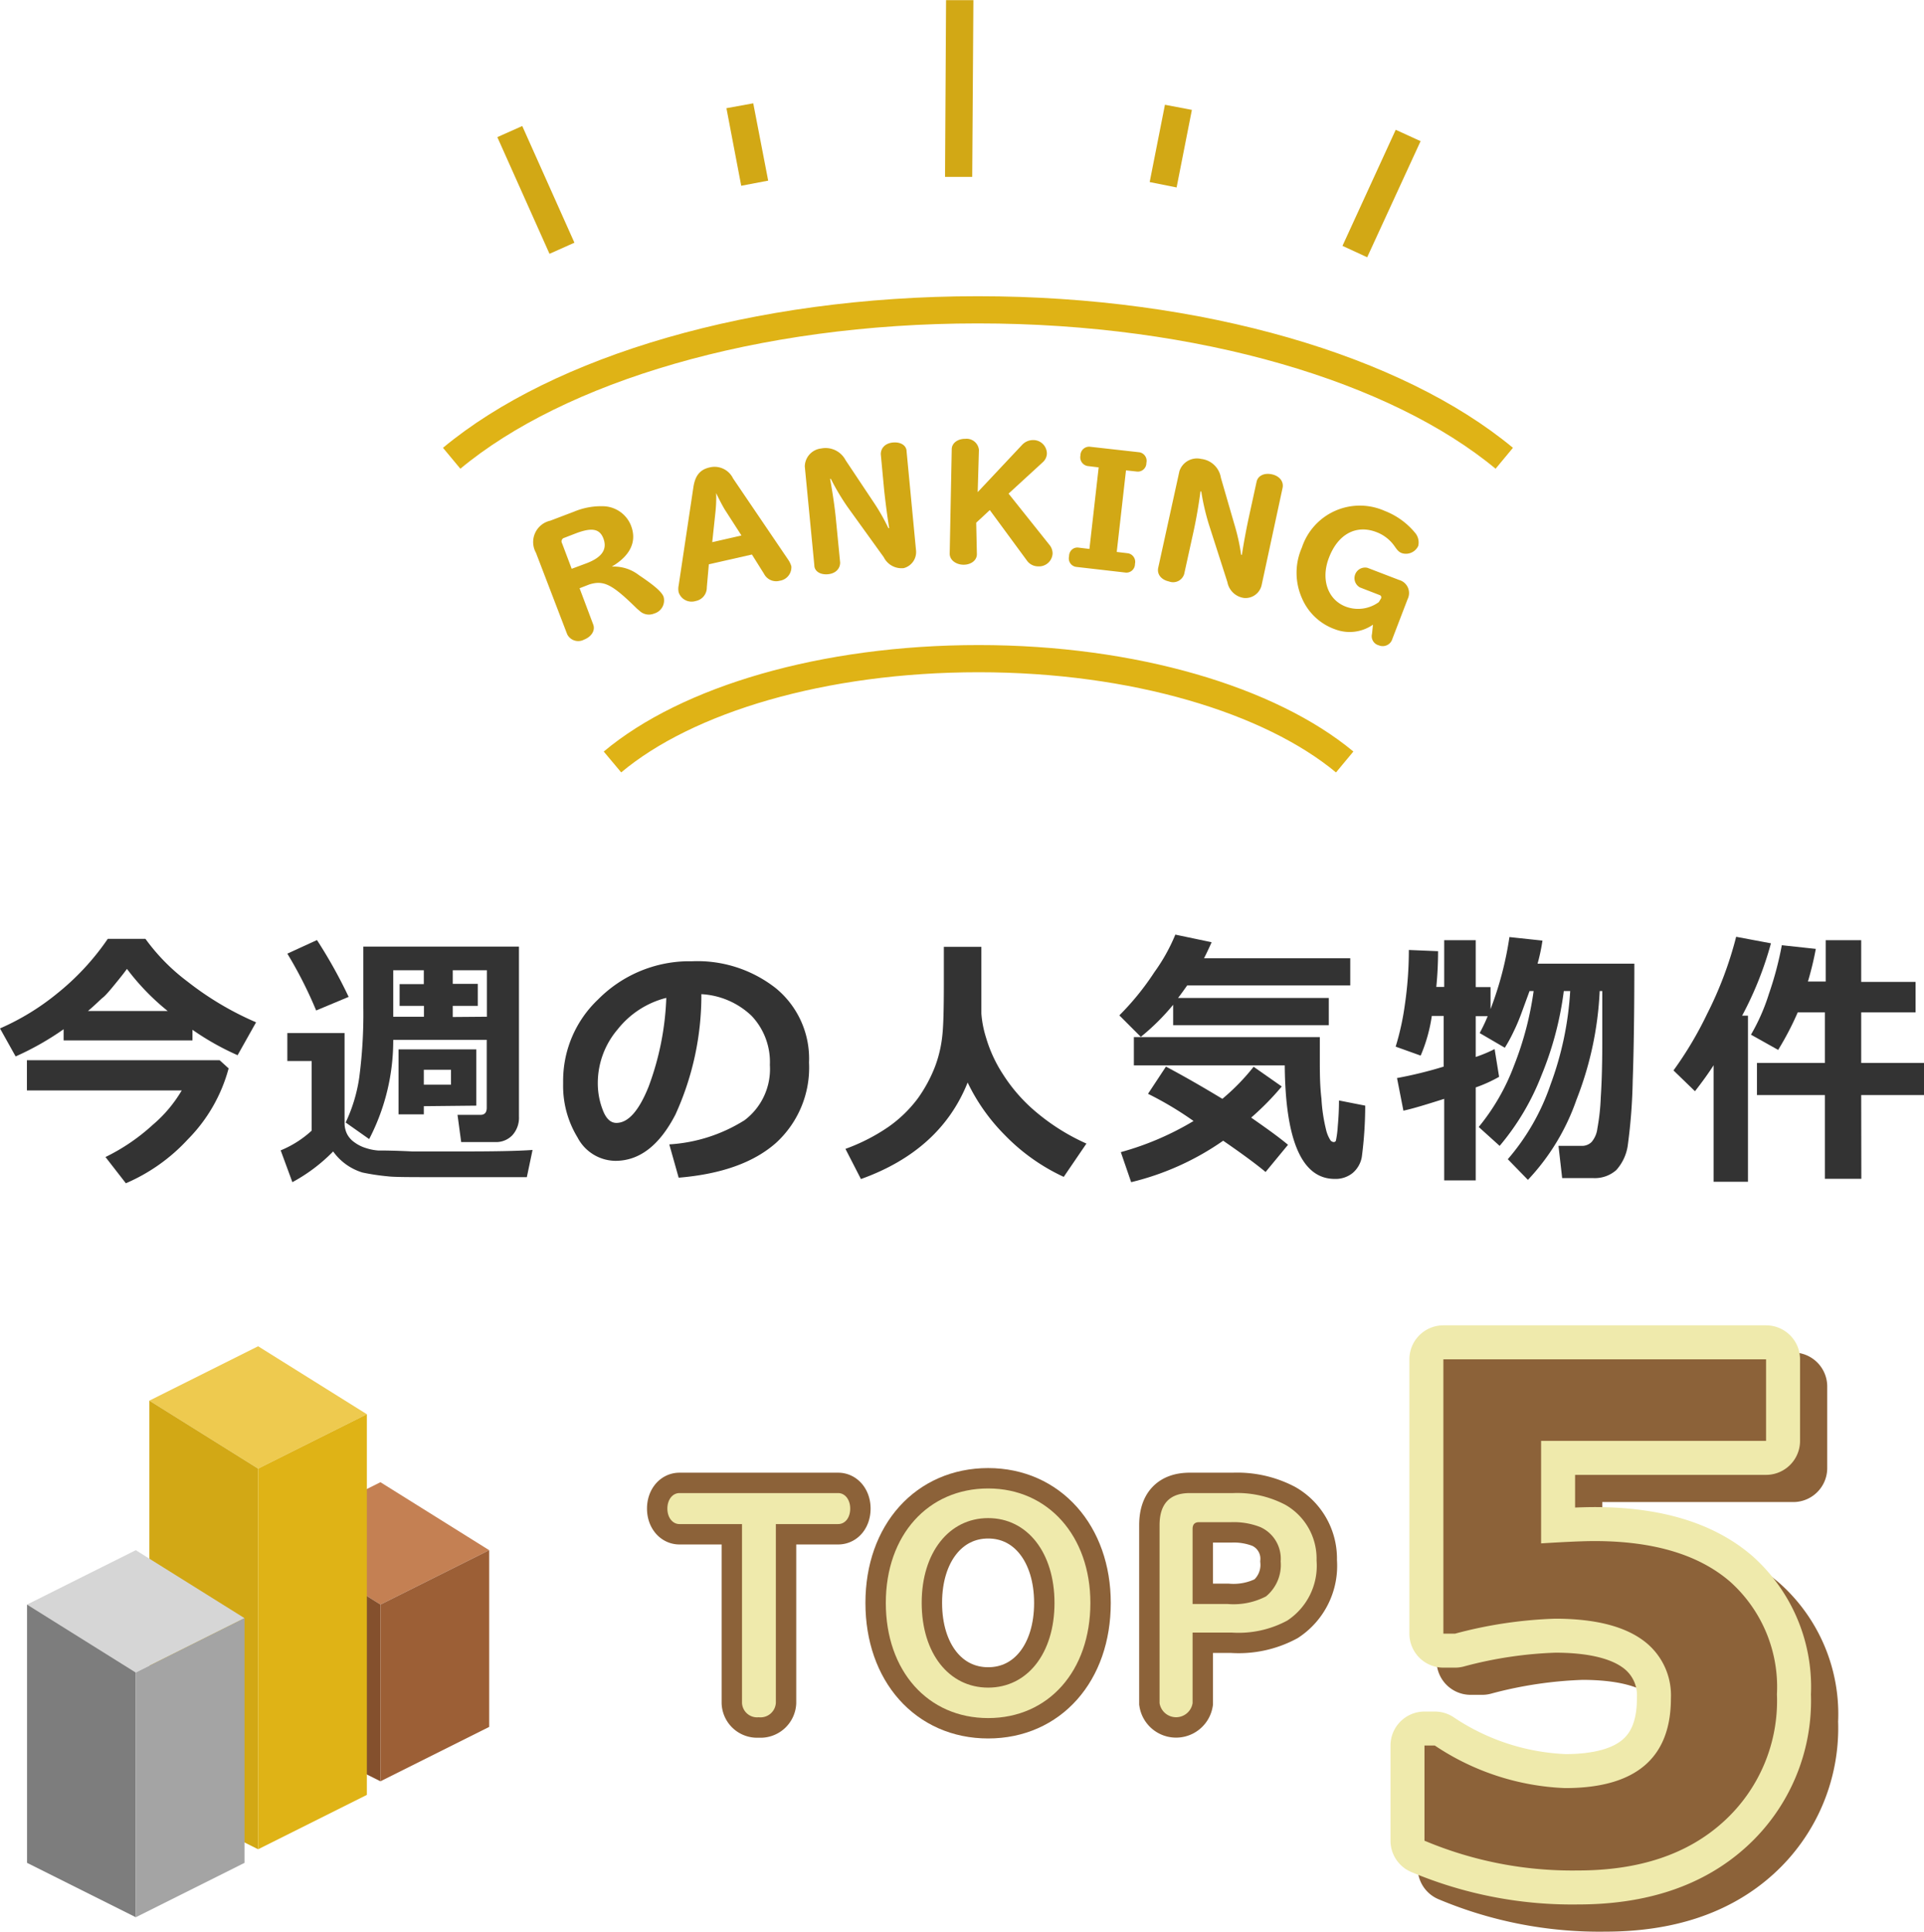 <svg xmlns="http://www.w3.org/2000/svg" width="141.55" height="142.1" viewBox="0 0 141.55 142.1"><defs><style>.cls-1{fill:#333;}.cls-2,.cls-4{fill:#d2a815;}.cls-16,.cls-3,.cls-6,.cls-7{fill:none;}.cls-3{stroke:#dfb316;stroke-width:2px;}.cls-3,.cls-4{stroke-miterlimit:10;}.cls-4{stroke:#d2a815;}.cls-5{fill:#8c6239;}.cls-16,.cls-6{stroke:#8c6239;}.cls-6,.cls-7{stroke-linecap:round;stroke-linejoin:round;stroke-width:5px;}.cls-7{stroke:#efeaac;}.cls-8{fill:#c48053;}.cls-9{fill:#84502d;}.cls-10{fill:#9c5f36;}.cls-11{fill:#eeca4f;}.cls-12{fill:#dfb316;}.cls-13{fill:#d6d6d6;}.cls-14{fill:#7d7d7d;}.cls-15{fill:#a4a4a4;}.cls-16{stroke-width:3px;}.cls-17{fill:#efeaac;}</style></defs><g id="レイヤー_2" data-name="レイヤー 2"><g id="ranking"><path class="cls-1" d="M14.23,76.54H4.75v-.82a20.81,20.81,0,0,1-3.53,2L.07,75.66A18.07,18.07,0,0,0,4.3,73.07a18.56,18.56,0,0,0,3.7-4h2.77a14.63,14.63,0,0,0,3.09,3.14,22.62,22.62,0,0,0,5.05,3l-1.36,2.42a19.58,19.58,0,0,1-3.32-1.87Zm2.66,2.06a11.73,11.73,0,0,1-3,5.22,13.36,13.36,0,0,1-4.56,3.23l-1.5-1.93a14.59,14.59,0,0,0,3.48-2.37,9.85,9.85,0,0,0,2.13-2.53H2.05V78H16.23ZM6.54,74.38h5.87a17.32,17.32,0,0,1-3-3.1q-.23.33-.87,1.11c-.43.53-.73.87-.9,1S7.1,73.91,6.54,74.38Z" transform="translate(-0.07 -0.01)"/><path class="cls-1" d="M39.25,84.6l-.42,2-6.52,0c-2,0-3.26,0-3.71-.06a16.32,16.32,0,0,1-1.86-.28,4.12,4.12,0,0,1-2.16-1.55,12.44,12.44,0,0,1-3,2.26l-.86-2.34A7.66,7.66,0,0,0,23,83.18V78.06H21.21V76h4.21v6.6a1.8,1.8,0,0,0,.18.82,1.69,1.69,0,0,0,.55.62,2.76,2.76,0,0,0,.84.42,3.78,3.78,0,0,0,.9.18c.29,0,1.13,0,2.52.07l3.66,0C36.42,84.71,38.15,84.68,39.25,84.6ZM25.72,73.34l-2.39,1a30.89,30.89,0,0,0-2.12-4.18l2.18-1A36.17,36.17,0,0,1,25.72,73.34Zm12.53,8.8a1.91,1.91,0,0,1-.48,1.37,1.65,1.65,0,0,1-1.26.51H34l-.27-2h1.68c.31,0,.47-.17.47-.52v-5H29a15.71,15.71,0,0,1-1.77,7.3L25.5,82.58a11.61,11.61,0,0,0,1-3.31,35.82,35.82,0,0,0,.3-5.17V69.64H38.25Zm-7-10.76H29V74.8h2.26V74H29.47v-1.6h1.78Zm0,10v.6H29.39V77.2h5.72v4.14Zm0-1.58h2v-1.1h-2Zm4.64-5V71.38H33.38v1h1.84V74H33.38v.82Z" transform="translate(-0.07 -0.01)"/><path class="cls-1" d="M50,86.64l-.69-2.45a11.72,11.72,0,0,0,5.54-1.78,4.71,4.71,0,0,0,1.86-4.06,4.94,4.94,0,0,0-1.34-3.61,5.79,5.79,0,0,0-3.7-1.6A21.1,21.1,0,0,1,49.76,82c-1.17,2.26-2.64,3.4-4.41,3.4a3.18,3.18,0,0,1-2.79-1.72,7.26,7.26,0,0,1-1.06-3.92v-.24a8.23,8.23,0,0,1,2.58-6,9.47,9.47,0,0,1,6.52-2.8H51a9.33,9.33,0,0,1,6.17,2,6.7,6.7,0,0,1,2.42,5.45,7.49,7.49,0,0,1-2.44,5.92Q54.7,86.25,50,86.64Zm-.94-13.22a6.62,6.62,0,0,0-3.55,2.31,6.09,6.09,0,0,0-1.46,3.94,5.42,5.42,0,0,0,.37,2c.24.63.57.94,1,.94q1.3,0,2.37-2.67A20.73,20.73,0,0,0,49.09,73.42Z" transform="translate(-0.07 -0.01)"/><path class="cls-1" d="M71.26,79.64q-2,5-7.85,7.1l-1.14-2.22a13.92,13.92,0,0,0,3.18-1.63A9.53,9.53,0,0,0,67.6,80.8a10.63,10.63,0,0,0,1.26-2.33,9.18,9.18,0,0,0,.54-2.31c.08-.74.11-2,.11-3.93V69.66h2.76v4.9a7.7,7.7,0,0,0,.34,1.76,10.17,10.17,0,0,0,1.26,2.73,12.08,12.08,0,0,0,2.51,2.83A15.51,15.51,0,0,0,80,84.13l-1.67,2.45A14.53,14.53,0,0,1,74,83.51,14.17,14.17,0,0,1,71.26,79.64Z" transform="translate(-0.07 -0.01)"/><path class="cls-1" d="M89.21,69.32c-.2.45-.39.85-.56,1.18H99.41v2h-12c-.24.34-.46.65-.67.92H97.83v2H86.38v-1.5A16.45,16.45,0,0,1,84,76.28L82.42,74.7A19.66,19.66,0,0,0,85,71.52a13.38,13.38,0,0,0,1.54-2.76Zm5.16,10.61a20.09,20.09,0,0,1-2.25,2.29c1,.7,1.93,1.35,2.71,2l-1.65,2c-.67-.56-1.71-1.33-3.12-2.3a20,20,0,0,1-6.77,3.05l-.76-2.21a21.38,21.38,0,0,0,5.35-2.29,24.88,24.88,0,0,0-3.35-2l1.32-2q1.89,1,4.15,2.37a16,16,0,0,0,2.3-2.36Zm6.14,1.41a29.3,29.3,0,0,1-.25,3.77,2,2,0,0,1-.68,1.19,2,2,0,0,1-1.31.43q-3.61,0-3.68-8.35H83.49V76.3H97.17c0,.63,0,1.17,0,1.63,0,.93,0,1.9.12,2.9a12.17,12.17,0,0,0,.33,2.24,2.51,2.51,0,0,0,.34.83.35.35,0,0,0,.24.12.18.18,0,0,0,.15-.09,7.16,7.16,0,0,0,.14-1.07c.06-.65.09-1.29.09-1.9Z" transform="translate(-0.07 -0.01)"/><path class="cls-1" d="M110.36,79.22a10.39,10.39,0,0,1-1.72.78v6.84h-2.32v-6c-1.32.42-2.3.72-3,.87l-.47-2.4a30.36,30.36,0,0,0,3.43-.84V74.74h-.87a11.73,11.73,0,0,1-.82,2.92L102.75,77a19.51,19.51,0,0,0,.68-3.11,27.8,27.8,0,0,0,.29-4l2.15.09c0,.93-.05,1.81-.13,2.63h.58V69.17h2.32v3.45h1.09v1.62a25,25,0,0,0,1.39-5.3l2.43.26a14,14,0,0,1-.36,1.7h7.12q0,5.26-.12,8.6a40.65,40.65,0,0,1-.35,4.66,3.44,3.44,0,0,1-.86,1.92,2.38,2.38,0,0,1-1.69.59H115l-.27-2.37h1.7a1,1,0,0,0,.73-.28,1.87,1.87,0,0,0,.43-1,15.89,15.89,0,0,0,.25-2.29c.07-1.07.11-2.39.11-4V72.91h-.19a24.92,24.92,0,0,1-1.71,8,16.42,16.42,0,0,1-3.57,5.89L111,85.28a16.53,16.53,0,0,0,3.14-5.48,23.7,23.7,0,0,0,1.45-6.89h-.47a24.3,24.3,0,0,1-1.65,6.22,18.24,18.24,0,0,1-3.07,5.17l-1.54-1.39a15.88,15.88,0,0,0,2.6-4.52,23.73,23.73,0,0,0,1.44-5.48h-.3l-.62,1.69a14,14,0,0,1-.58,1.35,10.63,10.63,0,0,1-.62,1.13L108.93,76a12.07,12.07,0,0,0,.59-1.24h-.88v3a10.46,10.46,0,0,0,1.39-.58Z" transform="translate(-0.07 -0.01)"/><path class="cls-1" d="M128.67,86.94h-2.53V78.37c-.35.55-.81,1.19-1.37,1.91l-1.58-1.53a26.83,26.83,0,0,0,2.48-4.17,27.56,27.56,0,0,0,2.13-5.66l2.56.48a25.35,25.35,0,0,1-2.12,5.32h.43Zm8.34-.22h-2.68V80.56h-5V78.2h5V74.48h-2a22,22,0,0,1-1.44,2.76l-2-1.12a14.59,14.59,0,0,0,1.32-3,24.8,24.8,0,0,0,.95-3.58l2.5.27a23.19,23.19,0,0,1-.58,2.4h1.31V69.17H137v3.07h4v2.24h-4V78.2h4.62v2.36H137Z" transform="translate(-0.07 -0.01)"/><path class="cls-2" d="M43.71,45.94c.17.43-.11.9-.67,1.12a.91.91,0,0,1-1.24-.39l-2.3-6a1.61,1.61,0,0,1,1.06-2.36l1.76-.67a5.17,5.17,0,0,1,2.18-.39,2.25,2.25,0,0,1,2,1.44c.44,1.16-.06,2.2-1.42,3v0a3,3,0,0,1,2,.63c1.11.74,1.68,1.23,1.81,1.59a1,1,0,0,1-.69,1.23,1,1,0,0,1-1-.13l-.27-.23C45.12,43,44.5,42.67,43.43,43l-.72.28Zm-.48-4.5c1.1-.42,1.53-1,1.24-1.8s-.95-.8-2-.41l-.88.34a.27.27,0,0,0-.17.4l.71,1.88Z" transform="translate(-0.07 -0.01)"/><path class="cls-2" d="M52.07,43.22a1,1,0,0,1-.82,1A1,1,0,0,1,50,43.58a1.24,1.24,0,0,1,0-.51l1.08-7.2c.13-.88.49-1.32,1.21-1.48A1.51,1.51,0,0,1,54,35.2l4.07,6a1.64,1.64,0,0,1,.22.47,1,1,0,0,1-.86,1.06,1,1,0,0,1-1.15-.51l-.89-1.42-3.17.72Zm1.32-5.73c-.19-.32-.47-.85-.63-1.21h0a10.31,10.31,0,0,1-.05,1.36l-.24,2.25,2.15-.49Z" transform="translate(-0.07 -0.01)"/><path class="cls-2" d="M61.14,35.23c.18,1,.35,2.1.44,3.09l.3,3.07c0,.45-.33.81-.9.86s-1-.22-1-.67l-.7-7.25A1.35,1.35,0,0,1,60.48,33a1.66,1.66,0,0,1,1.8.86l2,3a15,15,0,0,1,1.15,2h.06c-.12-.7-.29-2-.38-2.88l-.24-2.56c0-.45.33-.81.9-.86s1,.22,1,.67l.69,7.24a1.22,1.22,0,0,1-.9,1.33A1.46,1.46,0,0,1,65.09,41l-2.63-3.65a16.76,16.76,0,0,1-1.26-2.11Z" transform="translate(-0.07 -0.01)"/><path class="cls-2" d="M71.94,40.78c0,.46-.45.78-1,.77s-1-.35-1-.81l.15-7.68c0-.46.45-.78,1-.77a.91.91,0,0,1,1,.81L72,36.21l3.28-3.49a1.11,1.11,0,0,1,.81-.34,1,1,0,0,1,1,1,.89.89,0,0,1-.28.61l-2.54,2.33,3,3.76a1,1,0,0,1,.24.64,1,1,0,0,1-1.08.95,1,1,0,0,1-.79-.4l-2.75-3.74-1,.93Z" transform="translate(-0.07 -0.01)"/><path class="cls-2" d="M80.08,34.29a.65.65,0,0,1-.52-.78.64.64,0,0,1,.68-.64l3.66.41a.64.64,0,0,1,.51.78.63.63,0,0,1-.67.64l-.83-.09-.68,6,.83.1a.64.64,0,0,1,.51.78.63.63,0,0,1-.67.64l-3.66-.42a.63.63,0,0,1-.52-.77c0-.42.33-.69.68-.65l.82.1.68-6Z" transform="translate(-0.07 -0.01)"/><path class="cls-2" d="M88.39,36.15c-.13,1-.32,2.11-.54,3.09l-.66,3a.85.85,0,0,1-1.12.54c-.56-.12-.89-.52-.79-1l1.56-7.11a1.36,1.36,0,0,1,1.61-.9,1.65,1.65,0,0,1,1.44,1.38l1,3.45a14.79,14.79,0,0,1,.49,2.22l.06,0c.1-.71.34-2,.53-2.86l.55-2.52c.1-.44.56-.66,1.12-.54s.89.53.79,1L92.9,43a1.22,1.22,0,0,1-1.27,1,1.44,1.44,0,0,1-1.26-1.17L89,38.56a17,17,0,0,1-.55-2.39Z" transform="translate(-0.07 -0.01)"/><path class="cls-2" d="M101.69,44c0-.1,0-.16-.1-.21l-1.47-.57a.78.78,0,0,1,.56-1.44l2.32.89a1,1,0,0,1,.63,1.41L102.51,47a.74.74,0,0,1-1,.48.69.69,0,0,1-.5-.84l.07-.68a3,3,0,0,1-2.79.34A4.15,4.15,0,0,1,95.85,44a4.6,4.6,0,0,1,0-3.71,4.49,4.49,0,0,1,6.09-2.7,5.42,5.42,0,0,1,2.21,1.58,1.1,1.1,0,0,1,.26,1,1,1,0,0,1-1.2.53c-.21-.08-.31-.18-.52-.48a2.85,2.85,0,0,0-1.36-1.07c-1.49-.57-2.83.15-3.49,1.89-.61,1.58-.09,3.08,1.23,3.59a2.58,2.58,0,0,0,2.44-.33Z" transform="translate(-0.07 -0.01)"/><path class="cls-3" d="M110.74,33.72C102.86,27.18,88.48,22.8,72,22.8s-30.83,4.38-38.7,10.92" transform="translate(-0.07 -0.01)"/><path class="cls-3" d="M99,56.06c-5.48-4.55-15.49-7.6-26.93-7.6s-21.45,3-26.94,7.6" transform="translate(-0.07 -0.01)"/><path class="cls-4" d="M38.24,9.94l3.43,7.67-.92.41-3.43-7.67Z" transform="translate(-0.07 -0.01)"/><path class="cls-4" d="M55.09,8.19,56,12.9l-1,.19L54.1,8.37Z" transform="translate(-0.07 -0.01)"/><path class="cls-4" d="M71.18.52l-.08,12h-1l.07-12Z" transform="translate(-0.07 -0.01)"/><path class="cls-4" d="M87.17,8.49l-.93,4.72-1-.2.93-4.71Z" transform="translate(-0.07 -0.01)"/><path class="cls-4" d="M103.92,10.64l-3.51,7.63-.91-.42L103,10.22Z" transform="translate(-0.07 -0.01)"/><path class="cls-5" d="M104.87,135.41v-7h.76a18.49,18.49,0,0,0,9.58,3.13q7.8,0,7.79-6.62a5,5,0,0,0-2.15-4.32q-2.16-1.52-6.38-1.52a32.25,32.25,0,0,0-7.35,1.1h-.86V100H130v6H113.45v7.54c1.78-.11,3.08-.17,3.92-.17q6.54,0,10,3a10.39,10.39,0,0,1,3.43,8.27,12,12,0,0,1-3.94,9.38q-3.94,3.58-10.69,3.58A28,28,0,0,1,104.87,135.41Z" transform="translate(-0.07 -0.01)"/><path class="cls-6" d="M106.87,137.41v-7h.76a18.49,18.49,0,0,0,9.58,3.13q7.8,0,7.79-6.62a5,5,0,0,0-2.15-4.32q-2.16-1.52-6.38-1.52a32.25,32.25,0,0,0-7.35,1.1h-.86V102H132v6H115.45v7.54c1.78-.11,3.08-.17,3.92-.17q6.54,0,10,3a10.39,10.39,0,0,1,3.43,8.27,12,12,0,0,1-3.94,9.38q-3.95,3.58-10.69,3.58A28,28,0,0,1,106.87,137.41Z" transform="translate(-0.07 -0.01)"/><path class="cls-7" d="M104.87,135.41v-7h.76a18.49,18.49,0,0,0,9.58,3.13q7.8,0,7.79-6.62a5,5,0,0,0-2.15-4.32q-2.16-1.52-6.38-1.52a32.25,32.25,0,0,0-7.35,1.1h-.86V100H130v6H113.45v7.54c1.78-.11,3.08-.17,3.92-.17q6.54,0,10,3a10.39,10.39,0,0,1,3.43,8.27,12,12,0,0,1-3.94,9.38q-3.94,3.58-10.69,3.58A28,28,0,0,1,104.87,135.41Z" transform="translate(-0.07 -0.01)"/><path class="cls-5" d="M104.87,135.41v-7h.76a18.49,18.49,0,0,0,9.58,3.13q7.8,0,7.79-6.62a5,5,0,0,0-2.15-4.32q-2.16-1.52-6.38-1.52a32.25,32.25,0,0,0-7.35,1.1h-.86V100H130v6H113.45v7.54c1.78-.11,3.08-.17,3.92-.17q6.54,0,10,3a10.39,10.39,0,0,1,3.43,8.27,12,12,0,0,1-3.94,9.38q-3.94,3.58-10.69,3.58A28,28,0,0,1,104.87,135.41Z" transform="translate(-0.07 -0.01)"/><polygon class="cls-8" points="35.99 114.03 27.99 118.03 19.99 113.03 27.99 109.03 35.99 114.03"/><polygon class="cls-9" points="27.99 131.03 27.99 118.03 19.99 113.03 19.99 127.03 27.99 131.03"/><polygon class="cls-10" points="27.99 131.03 27.99 118.03 35.99 114.03 35.99 127.03 27.99 131.03"/><polygon class="cls-11" points="26.99 104.03 18.99 108.03 10.99 103.03 18.99 99.03 26.99 104.03"/><polygon class="cls-2" points="18.99 136.03 18.99 108.03 10.99 103.03 10.99 132.03 18.99 136.03"/><polygon class="cls-12" points="18.99 136.03 18.99 108.03 26.99 104.03 26.99 132.03 18.99 136.03"/><polygon class="cls-13" points="17.99 119.03 9.99 123.03 1.99 118.03 9.99 114.03 17.99 119.03"/><polygon class="cls-14" points="9.99 141.03 9.99 123.03 1.99 118.03 1.99 137.03 9.99 141.03"/><polygon class="cls-15" points="9.99 141.03 9.99 123.03 17.99 119.03 17.99 137.03 9.99 141.03"/><path class="cls-5" d="M50.06,112.12c-.51,0-.89-.48-.89-1.14s.38-1.14.89-1.14H61.73c.51,0,.89.48.89,1.14s-.36,1.14-.89,1.14H57.15v13.15a1.13,1.13,0,0,1-1.26,1.06,1.11,1.11,0,0,1-1.23-1.06V112.12Z" transform="translate(-0.07 -0.01)"/><path class="cls-5" d="M80.29,117.92c0,5-3.08,8.47-7.52,8.47s-7.53-3.47-7.53-8.47,3.12-8.42,7.53-8.42S80.29,113,80.29,117.92Zm-12.41,0c0,3.7,2,6.23,4.89,6.23s4.88-2.53,4.88-6.23-2-6.24-4.88-6.24S67.88,114.22,67.88,117.9Z" transform="translate(-0.07 -0.01)"/><path class="cls-5" d="M87.81,125.29a1.23,1.23,0,0,1-2.43,0V112.2c0-1.56.74-2.36,2.22-2.36h3.2a7.62,7.62,0,0,1,3.83.86,4.55,4.55,0,0,1,2.3,4.1,4.82,4.82,0,0,1-2.16,4.42,7.53,7.53,0,0,1-4.09.88H87.81ZM90.4,118a5.19,5.19,0,0,0,2.81-.56,3,3,0,0,0,1.08-2.58,2.55,2.55,0,0,0-1.5-2.52,5.34,5.34,0,0,0-2.13-.36H88.29c-.32,0-.48.16-.48.5V118Z" transform="translate(-0.07 -0.01)"/><path class="cls-16" d="M50.06,112.12c-.51,0-.89-.48-.89-1.14s.38-1.14.89-1.14H61.73c.51,0,.89.48.89,1.14s-.36,1.14-.89,1.14H57.15v13.15a1.13,1.13,0,0,1-1.26,1.06,1.11,1.11,0,0,1-1.23-1.06V112.12Z" transform="translate(-0.07 -0.01)"/><path class="cls-16" d="M80.29,117.92c0,5-3.08,8.47-7.52,8.47s-7.53-3.47-7.53-8.47,3.12-8.42,7.53-8.42S80.29,113,80.29,117.92Zm-12.41,0c0,3.7,2,6.23,4.89,6.23s4.88-2.53,4.88-6.23-2-6.24-4.88-6.24S67.88,114.22,67.88,117.9Z" transform="translate(-0.07 -0.01)"/><path class="cls-16" d="M87.81,125.29a1.23,1.23,0,0,1-2.43,0V112.2c0-1.56.74-2.36,2.22-2.36h3.2a7.62,7.62,0,0,1,3.83.86,4.55,4.55,0,0,1,2.3,4.1,4.82,4.82,0,0,1-2.16,4.42,7.53,7.53,0,0,1-4.09.88H87.81ZM90.4,118a5.19,5.19,0,0,0,2.81-.56,3,3,0,0,0,1.08-2.58,2.55,2.55,0,0,0-1.5-2.52,5.34,5.34,0,0,0-2.13-.36H88.29c-.32,0-.48.16-.48.5V118Z" transform="translate(-0.07 -0.01)"/><path class="cls-17" d="M50.06,112.12c-.51,0-.89-.48-.89-1.14s.38-1.14.89-1.14H61.73c.51,0,.89.48.89,1.14s-.36,1.14-.89,1.14H57.15v13.15a1.13,1.13,0,0,1-1.26,1.06,1.11,1.11,0,0,1-1.23-1.06V112.12Z" transform="translate(-0.07 -0.01)"/><path class="cls-17" d="M80.29,117.92c0,5-3.08,8.47-7.52,8.47s-7.53-3.47-7.53-8.47,3.12-8.42,7.53-8.42S80.29,113,80.29,117.92Zm-12.41,0c0,3.7,2,6.23,4.89,6.23s4.88-2.53,4.88-6.23-2-6.24-4.88-6.24S67.88,114.22,67.88,117.9Z" transform="translate(-0.07 -0.01)"/><path class="cls-17" d="M87.81,125.29a1.23,1.23,0,0,1-2.43,0V112.2c0-1.56.74-2.36,2.22-2.36h3.2a7.62,7.62,0,0,1,3.83.86,4.55,4.55,0,0,1,2.3,4.1,4.82,4.82,0,0,1-2.16,4.42,7.53,7.53,0,0,1-4.09.88H87.81ZM90.4,118a5.19,5.19,0,0,0,2.81-.56,3,3,0,0,0,1.08-2.58,2.55,2.55,0,0,0-1.5-2.52,5.34,5.34,0,0,0-2.13-.36H88.29c-.32,0-.48.16-.48.5V118Z" transform="translate(-0.07 -0.01)"/></g></g></svg>